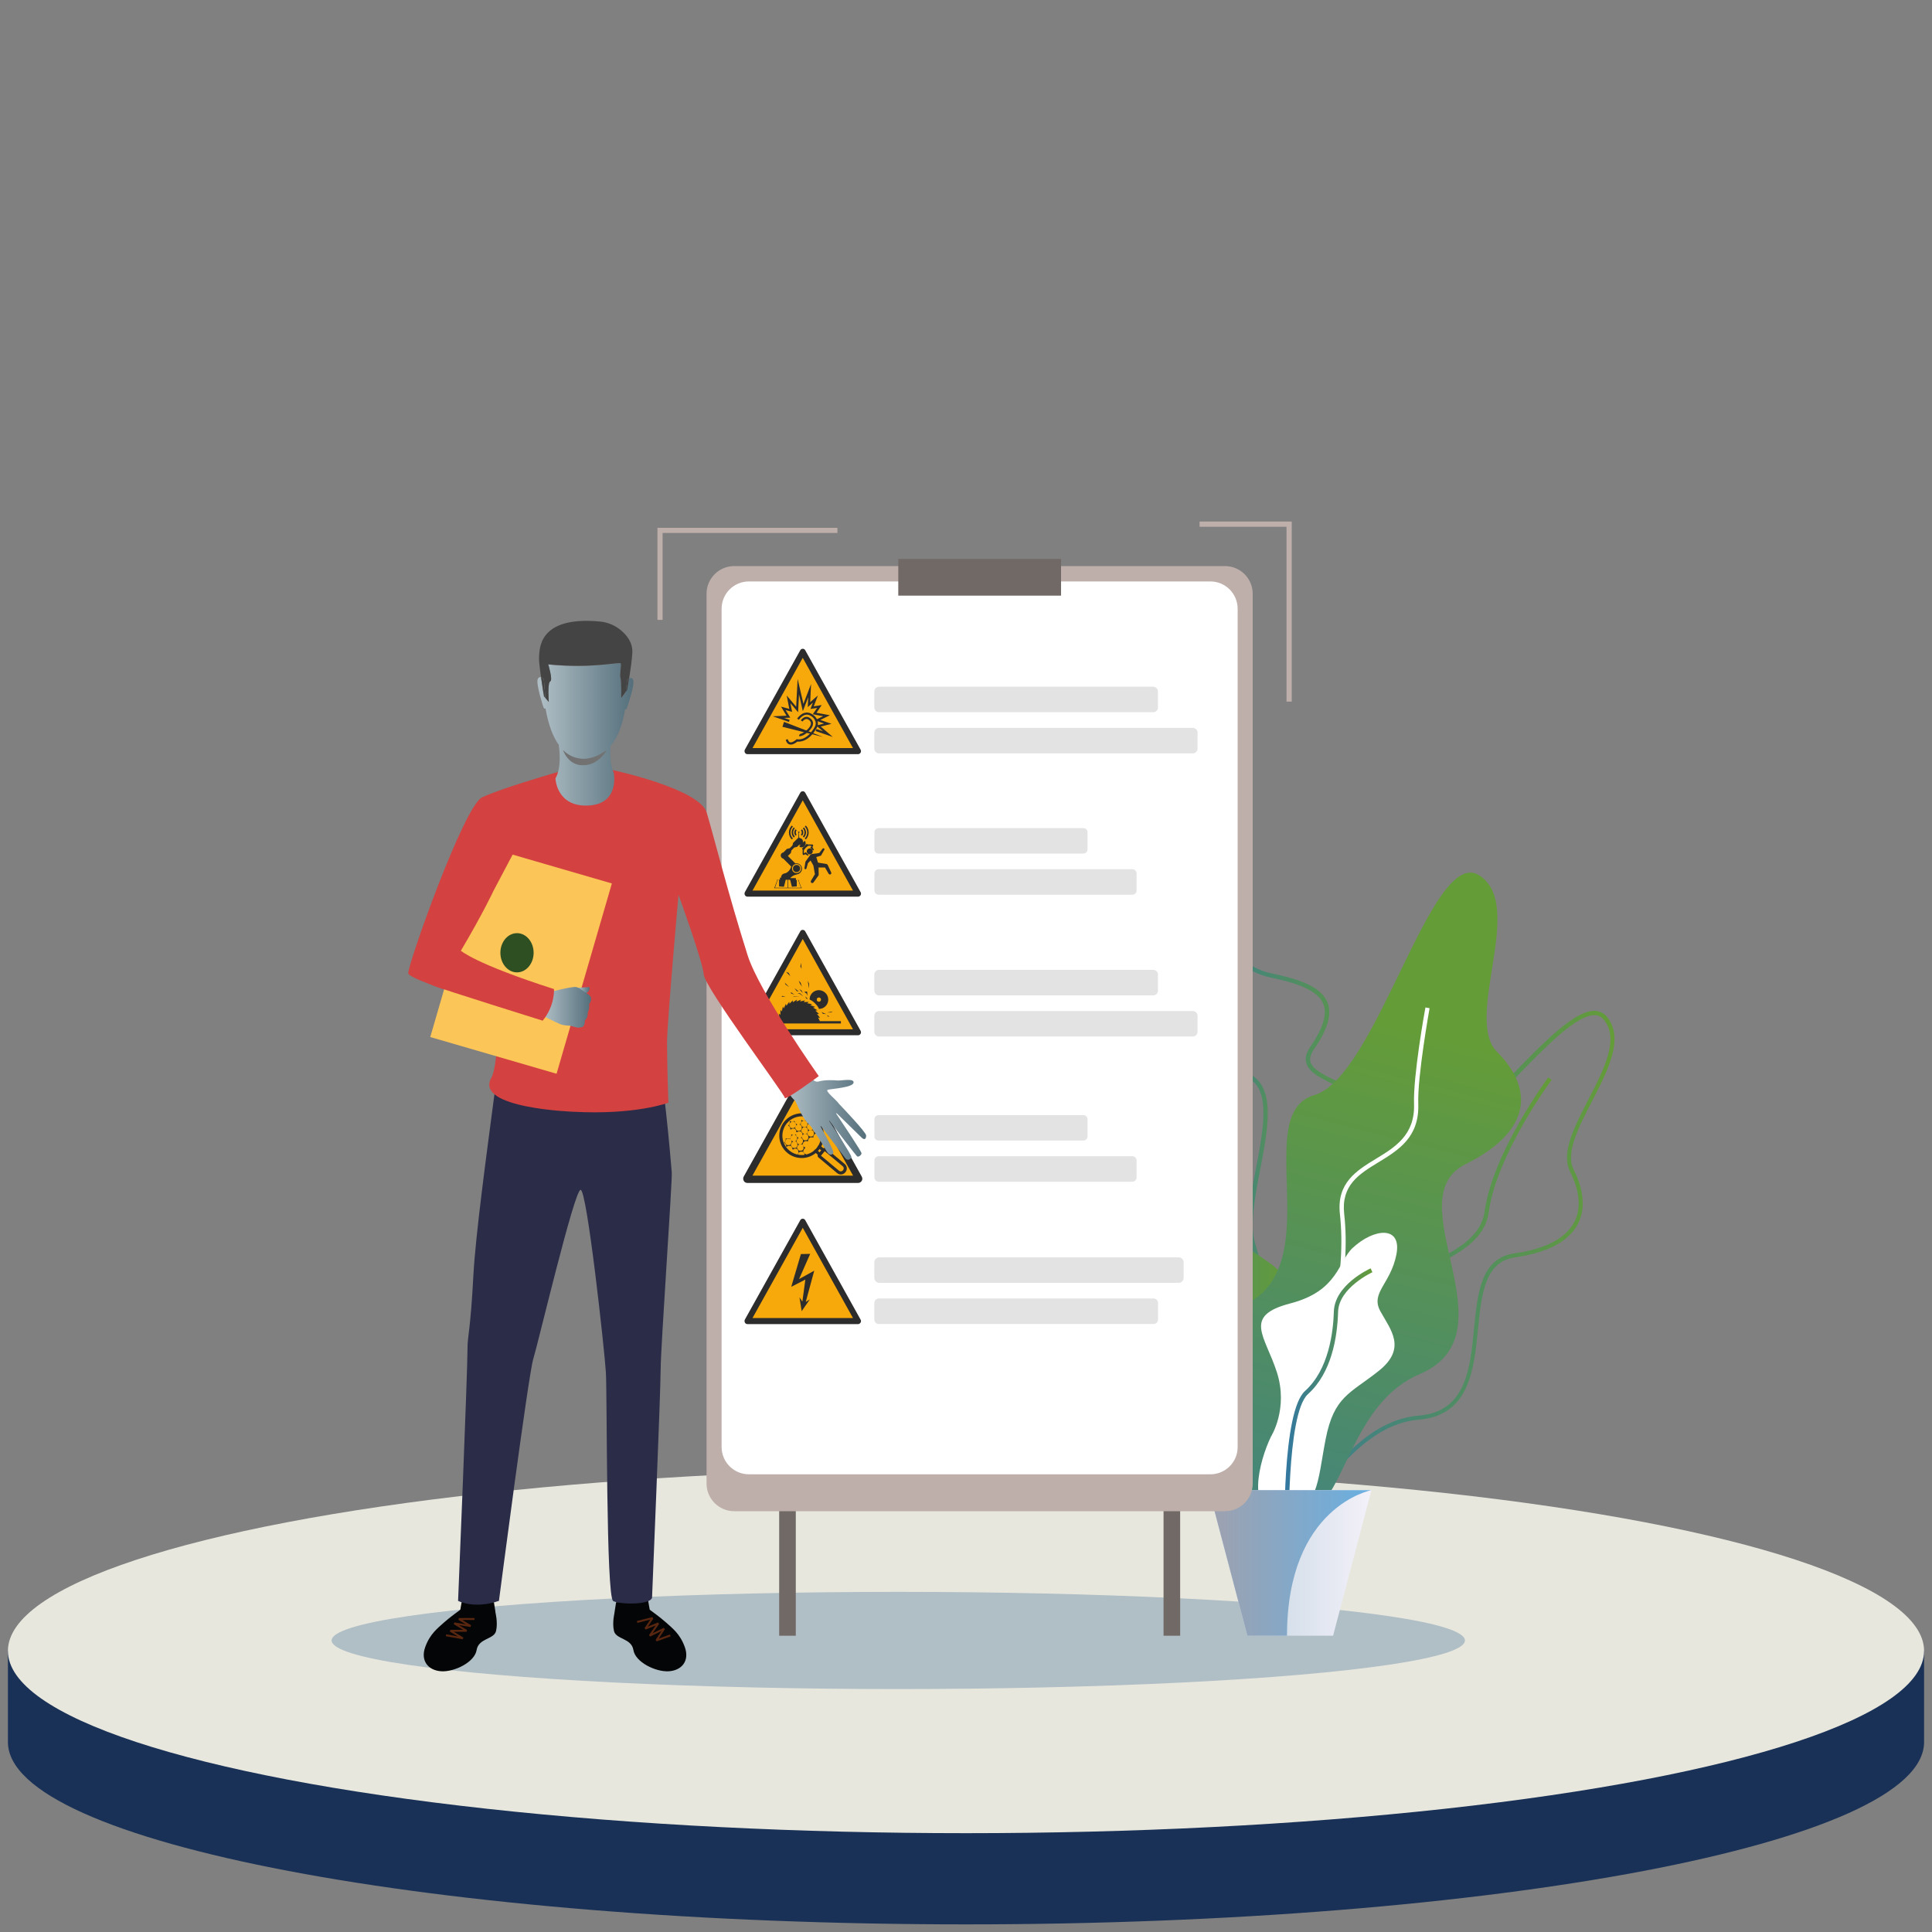<?xml version="1.0" encoding="UTF-8"?> <!-- Generator: Adobe Illustrator 18.0.0, SVG Export Plug-In . SVG Version: 6.00 Build 0) --> <svg xmlns="http://www.w3.org/2000/svg" xmlns:xlink="http://www.w3.org/1999/xlink" version="1.1" x="0px" y="0px" viewBox="0 0 2000 2000" xml:space="preserve"><rect x="0" y="0" width="2000" height="2000" fill="#808080" stroke="none"/> <g id="Plateforme"> <g> <path fill="#193156" d="M1991.8,1803.4c0,104.2-444,188.7-991.8,188.7S8.2,1907.6,8.2,1803.4c0-42.2,0-94.4,0-94.4 s665.7-94.4,991.8-94.4c342.3,0,991.8,94.4,991.8,94.4S1991.8,1764.3,1991.8,1803.4z"></path> <ellipse fill="#E8E7DE" cx="1000" cy="1709" rx="991.8" ry="188.7"></ellipse> </g> <ellipse fill="#B0BEC5" cx="929.9" cy="1698.2" rx="586.6" ry="50.3"></ellipse> </g> <g id="Perso_1_"> <g> <g> <g> <linearGradient id="SVGID_1_" gradientUnits="userSpaceOnUse" x1="1307.748" y1="1346.731" x2="1606.293" y2="1346.731"> <stop offset="0" style="stop-color:#3277A2"></stop> <stop offset="1" style="stop-color:#649C38"></stop> </linearGradient> <path fill="url(#SVGID_1_)" d="M1311.7,1578.3c-15.8-72,18.3-90,51.2-107.4c26.9-14.2,52.3-27.6,51-70.1 c-1.8-56.3,36.5-76.8,70.4-94.8c25.2-13.4,48.9-26.1,52.5-51.7c8.5-61.6,65.4-138.2,65.9-139l3.5,2.6 c-0.6,0.8-56.7,76.5-65.1,137c-3.9,27.8-28.6,41-54.8,55c-34.3,18.3-69.8,37.3-68,90.8c1.4,45.2-26.4,59.9-53.3,74.1 c-32.9,17.4-64,33.8-49,102.6L1311.7,1578.3z"></path> </g> <g> <linearGradient id="SVGID_2_" gradientUnits="userSpaceOnUse" x1="1281.811" y1="1303.207" x2="1671.611" y2="1303.207"> <stop offset="0" style="stop-color:#3277A2"></stop> <stop offset="1" style="stop-color:#649C38"></stop> </linearGradient> <path fill="url(#SVGID_2_)" d="M1329,1559.9c-0.8,0-1.5,0-2.3-0.1c-14.2-1.1-28.2-11.9-44-34.1l-1-1.4l1.1-1.3 c0.3-0.3,25.5-31,16.2-88.8c-2.2-13.5-5-23.8-7.4-32.1c-3.4-12.1-5.6-20.1-1.9-26.4c4.8-8.1,17.6-12.3,53.8-20.9 c38.6-9.2,51.5-52.6,62.8-91c10.7-36.1,20.9-70.2,50.9-69.1c27.6,1,69.5-42.2,106.4-80.3c34.3-35.3,66.7-68.7,87.3-68 c5,0.2,9.2,2.3,12.5,6.2c18.4,22,1.2,55.3-15.4,87.5c-14.2,27.5-27.6,53.5-19,70.6c10.8,21.5,12.4,41,4.4,56.3 c-9.4,18.1-31.4,29.8-65.4,34.7c-31,4.5-34.4,38.4-38,74.2c-4.1,41.8-8.8,89.2-60.9,93.7c-38.7,3.3-64.8,30.5-87.8,54.5 C1363.3,1543.3,1347.4,1559.9,1329,1559.9z M1287.3,1524.5c14.3,19.9,27.3,30,39.7,30.9c17.3,1.3,33.1-15.2,51.4-34.2 c23.5-24.5,50.2-52.3,90.6-55.8c48.4-4.2,52.8-47.7,56.9-89.8c3.7-37.6,7.2-73.1,41.7-78.1c32.5-4.7,53.4-15.6,62.1-32.4 c7.3-14,5.8-32.1-4.4-52.3c-9.6-19.1,4.3-46.1,19-74.6c16-30.9,32.5-62.9,15.9-82.7c-2.5-3-5.5-4.5-9.2-4.6 c-18.7-0.6-50.4,32-84,66.7c-38.9,40.1-79.2,81.6-108.6,81.6c-0.4,0-0.8,0-1.1,0c-26.6-1-35.8,30-46.5,66 c-11.7,39.5-25,84.2-66.1,94c-32.8,7.8-47.1,12.2-51.1,18.9c-2.8,4.8-0.9,11.6,2.3,23c2.4,8.4,5.3,18.8,7.5,32.5 C1312.1,1487.2,1292.3,1517.8,1287.3,1524.5z"></path> </g> <g> <linearGradient id="SVGID_3_" gradientUnits="userSpaceOnUse" x1="1192.256" y1="1244.234" x2="1443.685" y2="1244.234"> <stop offset="0" style="stop-color:#3277A2"></stop> <stop offset="1" style="stop-color:#649C38"></stop> </linearGradient> <path fill="url(#SVGID_3_)" d="M1330.6,1544.8c-0.5,0-1,0-1.5-0.1c-23.4-2.1-41.3-53.3-58.7-102.8c-8.2-23.5-16-45.7-23.6-59.9 c-5.9-11-13.4-22.6-20.6-33.7c-19.2-29.7-39.2-60.3-32.7-87.2c3.4-14.2,13.6-25.9,31.1-36c38.3-22.1,32.4-34.5,19.5-61.8 c-9.5-20-22.4-47.5-22.9-90.7c-0.2-18.6-0.6-34.6-1-48.8c-1.2-45.5-1.8-68.4,7.9-76.6c4-3.4,9.7-4.3,17.7-2.8 c13.8,2.6,19.7,13.8,26.1,25.5c8.1,15,17.2,32.1,44.7,37.8c25.8,5.4,50.7,12.8,57.6,30c4.8,12.1,0.3,28-14,48.5 c-3.4,5-4.6,9.2-3.6,13c2.3,8.3,15.1,14.3,30,21.3c21.2,9.9,47.6,22.2,55.1,47.7c6,20.6-0.9,46.2-21.3,78.4 c-48.2,76.2-46.3,127.8-44.6,173.4c1.3,33.8,2.5,65.7-17.9,101.3C1348.8,1537.1,1339.9,1544.8,1330.6,1544.8z M1238.8,948.1 c-3.4,0-6,0.8-8,2.4c-8.1,6.9-7.5,30.4-6.3,73.2c0.4,14.2,0.8,30.2,1,48.8c0.5,42.2,13.2,69.2,22.5,88.8 c12.8,27.1,20.5,43.4-21.3,67.5c-16.4,9.4-25.9,20.3-29,33.2c-6,25.1,13.3,54.9,32.1,83.8c7.3,11.2,14.8,22.8,20.8,34 c7.7,14.5,15.6,36.9,23.9,60.5c16.1,45.9,34.4,98,55,99.9c7.8,0.7,16.1-6.4,24.5-21.1c19.7-34.5,18.6-64.4,17.3-99 c-1.7-46.2-3.7-98.6,45.2-175.9c19.7-31.1,26.5-55.5,20.8-74.8c-6.9-23.6-31.3-35-52.7-45c-15.9-7.4-29.6-13.8-32.4-24.1 c-1.4-5.1,0-10.5,4.2-16.6c13.3-19.3,17.7-33.8,13.5-44.4c-6.1-15.3-30.9-22.4-54.4-27.3c-29.6-6.2-39.6-25-47.7-40.1 c-6.1-11.3-11.3-21.1-23-23.3C1242.6,948.3,1240.6,948.1,1238.8,948.1z"></path> </g> <g> <linearGradient id="SVGID_4_" gradientUnits="userSpaceOnUse" x1="1262.142" y1="1298.606" x2="1338.373" y2="1298.606"> <stop offset="0" style="stop-color:#3277A2"></stop> <stop offset="1" style="stop-color:#649C38"></stop> </linearGradient> <path fill="url(#SVGID_4_)" d="M1331.1,1572.1l-4.2-1.3c23.6-74.5-19.1-241.5-31.8-282.2c-6.2-20-0.5-50.1,5.1-79.2 c7.2-37.6,14.7-76.5-4.3-91c-35.7-27.4-33.8-90.7-33.7-93.3l4.4,0.2c0,0.6-1.9,63.7,32,89.7c21.2,16.2,13.5,56.5,6,95.4 c-5.5,28.6-11.1,58.1-5.2,77C1315.1,1337.6,1354.6,1497.8,1331.1,1572.1z"></path> </g> <linearGradient id="SVGID_5_" gradientUnits="userSpaceOnUse" x1="1089.605" y1="1313.711" x2="1335.709" y2="1313.711"> <stop offset="0" style="stop-color:#3277A2"></stop> <stop offset="1" style="stop-color:#649C38"></stop> </linearGradient> <path fill="url(#SVGID_5_)" d="M1152.9,1088.5c-9.8-24.9-48.1-21.1-44.6,14.1c3.5,35.2,28.2,72.7-9.4,132.6 c-37.5,59.8,48.1,71.6,78.6,109.1c30.5,37.5,41.1,89.2,66.9,122c25.8,32.9,43.4,111.5,64.5,82.1c21.1-29.3,1.2-67.5,3.6-120.3 c2.3-52.8,49.3-86.2,2.3-120.3c-47-34-94.3-44.5-78.7-121.2C1243,1152.9,1183.4,1166,1152.9,1088.5z"></path> <g> <path fill="#FFFFFF" d="M1343.2,1555.2c-0.3-1.6-26.4-156.2-84.8-198.6c-59.6-43.2-70.4-83.2-91.2-177.3l4.3-1 c20.6,93,31.2,132.4,89.5,174.7c59.9,43.4,85.5,195,86.5,201.5L1343.2,1555.2z"></path> </g> <linearGradient id="SVGID_6_" gradientUnits="userSpaceOnUse" x1="1254.39" y1="1871.319" x2="1461.449" y2="1066.088"> <stop offset="0" style="stop-color:#3277A2"></stop> <stop offset="1" style="stop-color:#649C38"></stop> </linearGradient> <path fill="url(#SVGID_6_)" d="M1290.5,1549.7c0,0,17.4-42.9-14.2-103.9c-31.6-61-57.2-51.6,19-98.6 c76.2-46.9,0.5-194.8,65.3-213.6c64.8-18.8,121.2-258.1,170.4-227.6c49.3,30.5-16.4,147.8,18.8,183c35.2,35.2,39.9,80-32.9,116.3 c-72.8,36.3,51.6,174.7-46.9,217C1371.4,1464.5,1399.6,1630.2,1290.5,1549.7z"></path> <g> <path fill="#FFFFFF" d="M1320.6,1595.2c-0.1-0.5-10.7-55.5,22.8-126.5c34.1-72.3,50.4-151.4,43.7-211.6 c-3.7-32.6,17.2-45.3,37.4-57.6c19.9-12.1,40.4-24.7,39.3-56.8c-1-29,11.2-96.9,11.8-99.8l4.3,0.8c-0.1,0.7-12.7,70.4-11.7,98.9 c1.2,34.7-20.4,47.9-41.4,60.7c-19.9,12.1-38.6,23.6-35.3,53.4c6.9,60.9-9.6,140.9-44.1,214c-32.8,69.6-22.6,123.2-22.4,123.8 L1320.6,1595.2z"></path> </g> <path fill="#FFFFFF" d="M1400.2,1291.9c22.1-20.6,51.4-23.5,45.3,7c-6.1,30.5-27,39.2-16.6,58.4c10.5,19.2,27.9,38.3-1.7,61.9 c-29.6,23.5-46.2,26.1-54.9,70.6c-8.7,44.4-7,74.8-45.3,76.7c-38.3,1.9-23.5-54-11.3-79.3c0,0,18.3-28.8,6.1-66.7 c-12.2-37.9-35.7-58.3,13.9-71.2C1385.4,1336.4,1385.3,1305.8,1400.2,1291.9z"></path> <g> <linearGradient id="SVGID_7_" gradientUnits="userSpaceOnUse" x1="1329.654" y1="1453.906" x2="1420.636" y2="1453.906"> <stop offset="0" style="stop-color:#3277A2"></stop> <stop offset="1" style="stop-color:#649C38"></stop> </linearGradient> <path fill="url(#SVGID_7_)" d="M1329.8,1594.9c-0.1-5.4-2.8-133.5,21.2-155c24.5-22,29.2-60.9,29.8-82.1 c0.8-27.7,36.5-44.1,38.1-44.8l1.8,4c-0.3,0.2-34.7,16-35.5,40.9c-0.8,26.8-6.8,63.3-31.2,85.3 c-22.5,20.2-19.8,150.3-19.7,151.6L1329.8,1594.9z"></path> </g> <linearGradient id="SVGID_8_" gradientUnits="userSpaceOnUse" x1="1251.529" y1="1617.944" x2="1419.729" y2="1617.944"> <stop offset="0" style="stop-color:#BAD0DE"></stop> <stop offset="1" style="stop-color:#F4F1F9"></stop> </linearGradient> <polygon fill="url(#SVGID_8_)" points="1419.7,1542.6 1380,1693.3 1291.2,1693.3 1251.5,1542.6 "></polygon> <defs> <filter id="Adobe_OpacityMaskFilter" x="1251.5" y="1542.6" width="168.2" height="150.7"> <feFlood style="flood-color:white;flood-opacity:1" result="back"></feFlood> <feBlend in="SourceGraphic" in2="back" mode="normal"></feBlend> </filter> </defs> <mask maskUnits="userSpaceOnUse" x="1251.5" y="1542.6" width="168.2" height="150.7" id="SVGID_9_"> <g filter="url(#Adobe_OpacityMaskFilter)"> <defs> <filter id="Adobe_OpacityMaskFilter_1_" x="1251.5" y="1542.6" width="168.2" height="150.7"> <feFlood style="flood-color:white;flood-opacity:1" result="back"></feFlood> <feBlend in="SourceGraphic" in2="back" mode="normal"></feBlend> </filter> </defs> <mask maskUnits="userSpaceOnUse" x="1251.5" y="1542.6" width="168.2" height="150.7" id="SVGID_9_"> </mask> <linearGradient id="SVGID_10_" gradientUnits="userSpaceOnUse" x1="1251.529" y1="1617.944" x2="1419.729" y2="1617.944"> <stop offset="0" style="stop-color:#FFFFFF"></stop> <stop offset="0.995" style="stop-color:#000000"></stop> </linearGradient> <path mask="url(#SVGID_9_)" fill="url(#SVGID_10_)" d="M1419.7,1542.6c0,0-87.4,16.4-87.4,150.7h-41l-39.7-150.7H1419.7z"></path> </g> </mask> <linearGradient id="SVGID_11_" gradientUnits="userSpaceOnUse" x1="1251.529" y1="1617.944" x2="1419.729" y2="1617.944"> <stop offset="0" style="stop-color:#9FA1AE"></stop> <stop offset="0.995" style="stop-color:#69AFE1"></stop> </linearGradient> <path fill="url(#SVGID_11_)" d="M1419.7,1542.6c0,0-87.4,16.4-87.4,150.7h-41l-39.7-150.7H1419.7z"></path> </g> <g> <rect x="1204.5" y="912.3" fill="#716966" width="17.2" height="781"></rect> <rect x="806.6" y="912.3" fill="#716966" width="17.2" height="781"></rect> </g> <path fill="#BEAFAB" d="M1268.1,1564.4h-508c-15.8,0-28.7-12.8-28.7-28.7v-921c0-15.8,12.8-28.7,28.7-28.7h508 c15.8,0,28.7,12.8,28.7,28.7v921C1296.8,1551.5,1284,1564.4,1268.1,1564.4z"></path> <path fill="#FFFFFF" d="M1252.9,1526.2H775.3c-15.7,0-28.3-12.7-28.3-28.3V630.2c0-15.7,12.7-28.3,28.3-28.3h477.6 c15.7,0,28.3,12.7,28.3,28.3v867.7C1281.3,1513.5,1268.6,1526.2,1252.9,1526.2z"></path> <rect x="929.9" y="578.6" fill="#716966" width="168.5" height="38"></rect> <g> <path opacity="0.72" fill="#D9D9D9" d="M1193.9,737.3H910c-2.7,0-4.9-2.2-4.9-4.9v-16.6c0-2.7,2.2-4.9,4.9-4.9h283.8 c2.7,0,4.9,2.2,4.9,4.9v16.6C1198.8,735.1,1196.6,737.3,1193.9,737.3z"></path> <path opacity="0.72" fill="#D9D9D9" d="M1234.8,779.9H910c-2.7,0-4.9-2.2-4.9-4.9v-16.6c0-2.7,2.2-4.9,4.9-4.9h324.8 c2.7,0,4.9,2.2,4.9,4.9V775C1239.7,777.7,1237.5,779.9,1234.8,779.9z"></path> </g> <g> <path opacity="0.72" fill="#D9D9D9" d="M1121.6,883.6H909.4c-2.3,0-4.2-1.9-4.2-4.2v-17.9c0-2.3,1.9-4.2,4.2-4.2h212.2 c2.3,0,4.2,1.9,4.2,4.2v17.9C1125.8,881.7,1123.9,883.6,1121.6,883.6z"></path> <path opacity="0.72" fill="#D9D9D9" d="M1172.2,926.2H909.6c-2.4,0-4.4-2-4.4-4.4v-17.6c0-2.4,2-4.4,4.4-4.4h262.6 c2.4,0,4.4,2,4.4,4.4v17.6C1176.6,924.2,1174.6,926.2,1172.2,926.2z"></path> </g> <g> <path opacity="0.72" fill="#D9D9D9" d="M1193.9,1030.4H910c-2.7,0-4.9-2.2-4.9-4.9v-16.6c0-2.7,2.2-4.9,4.9-4.9h283.8 c2.7,0,4.9,2.2,4.9,4.9v16.6C1198.8,1028.2,1196.6,1030.4,1193.9,1030.4z"></path> <path opacity="0.72" fill="#D9D9D9" d="M1234.8,1073H910c-2.7,0-4.9-2.2-4.9-4.9v-16.6c0-2.7,2.2-4.9,4.9-4.9h324.8 c2.7,0,4.9,2.2,4.9,4.9v16.6C1239.7,1070.8,1237.5,1073,1234.8,1073z"></path> </g> <g> <path opacity="0.72" fill="#D9D9D9" d="M1121.6,1180.7H909.4c-2.3,0-4.2-1.9-4.2-4.2v-17.9c0-2.3,1.9-4.2,4.2-4.2h212.2 c2.3,0,4.2,1.9,4.2,4.2v17.9C1125.8,1178.8,1123.9,1180.7,1121.6,1180.7z"></path> <path opacity="0.72" fill="#D9D9D9" d="M1172.2,1223.3H909.6c-2.4,0-4.4-2-4.4-4.4v-17.6c0-2.4,2-4.4,4.4-4.4h262.6 c2.4,0,4.4,2,4.4,4.4v17.6C1176.6,1221.3,1174.6,1223.3,1172.2,1223.3z"></path> </g> <g> <path opacity="0.72" fill="#D9D9D9" d="M1220.2,1328h-310c-2.8,0-5.1-2.3-5.1-5.1v-16.2c0-2.8,2.3-5.1,5.1-5.1h310 c2.8,0,5.1,2.3,5.1,5.1v16.2C1225.3,1325.7,1223,1328,1220.2,1328z"></path> <path opacity="0.72" fill="#D9D9D9" d="M1194.2,1370.6H909.7c-2.5,0-4.6-2-4.6-4.6v-17.2c0-2.5,2-4.6,4.6-4.6h284.5 c2.5,0,4.6,2,4.6,4.6v17.2C1198.8,1368.6,1196.7,1370.6,1194.2,1370.6z"></path> </g> <g> <polygon fill="#BEAFAB" points="1337.2,726.3 1331.8,726.3 1331.8,545.3 1241.8,545.3 1241.8,539.9 1337.2,539.9 "></polygon> </g> <g> <g> <polygon fill="#F7A80B" points="773.7,777.6 831,674.7 888.3,777.6 "></polygon> </g> <g> <g> <path fill="#2C2C2D" d="M888.3,780.7C888.3,780.7,888.3,780.7,888.3,780.7H773.7c-1.1,0-2.1-0.6-2.6-1.6c-0.5-1-0.5-2.2,0-3.1 l57.3-102.8c0.5-1,1.5-1.6,2.6-1.6c1.1,0,2.1,0.6,2.6,1.6l57.2,102.7c0.3,0.5,0.5,1.1,0.5,1.7 C891.3,779.3,890,780.7,888.3,780.7L888.3,780.7z M779,774.4h104L831,681L779,774.4z"></path> </g> </g> <g> <path fill="none" stroke="#293378" stroke-miterlimit="10" d="M831,741.7"></path> </g> <g> <polygon fill="#2C2C2D" points="862.1,762.9 844.4,756.8 845.1,754.7 851.9,757 844.9,751.1 853.1,749 843.5,745.6 852.1,741.4 841.4,739.4 845.9,732.8 839,733.9 841.5,727.4 836.2,732 836.7,721.7 831.1,736.2 827.1,718.7 826.2,737.3 818.2,727.9 820,736.9 813.3,735.1 818.1,742.9 811.6,743.2 817.4,745.2 816.7,747.3 799.9,741.5 814.2,740.9 808.5,731.5 817.1,733.9 814.4,720 824.2,731.6 825.7,702.8 831.7,728.6 839.6,708.1 838.7,726.9 846.7,719.9 842.4,731.2 850.6,729.9 845.2,737.9 859.1,740.4 849.2,745.3 860.7,749.3 849.6,752.1 "></polygon> </g> <g> <g> <path fill="#2C2C2D" d="M818.6,770.8c-0.5,0-0.9-0.1-1.4-0.2c-1.9-0.5-3.2-2.2-3.8-4.8l2.1-0.6c0.5,1.8,1.3,2.9,2.3,3.2 c2.2,0.6,5.4-1.8,6.5-2.8l0.4-0.4l0.6,0.1c0,0,2.5,0.6,5.9-0.7c4.6-1.8,9-6.1,12.5-12.6c0.8-1.5,1-3.5,0.4-5.3 c-0.5-1.7-1.9-4.2-5.6-6.1c-6.3-3.3-11.5,4.4-11.5,4.5l-1.8-1.2c0.1-0.1,1.6-2.3,4-4.1c3.4-2.5,7-2.8,10.4-1.1 c4.4,2.3,6,5.3,6.7,7.4c0.7,2.4,0.5,5.1-0.6,7c-3.9,7.1-8.6,11.7-13.9,13.7c-3,1.1-5.4,1-6.5,0.9 C824.4,768.6,821.5,770.8,818.6,770.8z"></path> </g> <g> <path fill="#2C2C2D" d="M828.1,762.1c-0.4,0-0.7-0.1-1.1-0.2l1-2c0,0-0.1,0-0.1,0c0.5,0.1,2.6-0.6,5.3-2.5c2.8-2,5-4.4,5.8-6.5 c1-2.4,0.3-4.4-2.1-6c-3.2-2.1-6,1.8-6.1,2l-1.8-1.2c1.4-2.1,5.1-5.3,9.1-2.6c3.8,2.5,4.6,6.1,2.2,10.1 c-1.4,2.3-3.9,4.8-6.8,6.7C832.2,760.8,829.8,762.1,828.1,762.1z"></path> </g> <g> <g> <g> <line fill="none" x1="810.8" y1="749.8" x2="852" y2="762.9"></line> </g> <g> <polygon fill="#2C2C2D" points="810,752.4 852,762.9 811.6,747.3 "></polygon> </g> </g> </g> </g> </g> <g> <polygon fill="#F7A80B" points="773.7,1367.5 831,1264.7 888.3,1367.5 "></polygon> <g> <path fill="#2C2C2D" d="M888.3,1370.7C888.3,1370.7,888.3,1370.7,888.3,1370.7H773.7c-1.1,0-2.1-0.6-2.6-1.6 c-0.5-1-0.5-2.2,0-3.1l57.3-102.8c0.5-1,1.5-1.6,2.6-1.6c1.1,0,2.1,0.6,2.6,1.6l57.2,102.7c0.3,0.5,0.5,1.1,0.5,1.7 C891.3,1369.3,889.9,1370.7,888.3,1370.7 M779,1364.4h104l-52-93.4L779,1364.4z"></path> <path fill="none" d="M888.3,1370.7C888.3,1370.7,888.3,1370.7,888.3,1370.7H773.7c-1.1,0-2.1-0.6-2.6-1.6c-0.5-1-0.5-2.2,0-3.1 l57.3-102.8c0.5-1,1.5-1.6,2.6-1.6c1.1,0,2.1,0.6,2.6,1.6l57.2,102.7c0.3,0.5,0.5,1.1,0.5,1.7 C891.3,1369.3,889.9,1370.7,888.3,1370.7z"></path> </g> <path id="path1933" fill="#2C2C2D" d="M829.1,1298.2l-10,33.9l14.6-7.5l-3.1,22.8l-3-4.4 l2.3,14.3l8.4-12.1l-4.2,2.6l8.8-32.4l-15.7,8.7l11.5-26.1L829.1,1298.2z"></path> </g> <g> <polygon fill="#F7A80B" points="773.7,925 831,822.2 888.3,925 "></polygon> <g> <path fill="#2C2C2D" d="M888.3,928.2C888.3,928.2,888.3,928.2,888.3,928.2H773.7c-1.1,0-2.1-0.6-2.6-1.6c-0.5-1-0.5-2.2,0-3.1 l57.3-102.8c0.5-1,1.5-1.6,2.6-1.6c1.1,0,2.1,0.6,2.6,1.6l57.2,102.7c0.3,0.5,0.5,1.1,0.5,1.7 C891.3,926.8,890,928.2,888.3,928.2 M779,921.9h104l-52-93.4"></path> </g> <g id="LAYER1"> <g> <g> <path fill="#2B2C2C" d="M835.2,873.5l1.1,0.7l0,0h4.1c0.4-0.1,0.8,0,1.1,0.3c0.4,0.4,0.4,1.1,0,1.6l-0.6,0.6l1.4,2.6 c0.2,0.2,0.2,0.6,0,0.8l0,0c-0.2,0.2-0.6,0.2-0.8,0l-2.4-2.4c-0.2-0.2-0.2-0.6,0-0.8l0,0c0.1-0.1,0.6-0.5,1-0.7 c-0.1,0-0.2-0.1-0.2-0.2c-0.2-0.2-0.3-0.3-0.3-0.5h-2.9l-2.5,2l-2,2.5v2.9c0.2,0,0.4,0.1,0.5,0.3c0.1,0.1,0.1,0.1,0.2,0.2 c0.2-0.4,0.5-0.8,0.7-1l0,0c0.2-0.2,0.6-0.2,0.8,0l2.4,2.4c0.2,0.2,0.2,0.6,0,0.8l0,0c-0.2,0.2-0.6,0.2-0.8,0l-2.6-1.4 l-0.6,0.6c-0.4,0.4-1.1,0.4-1.6,0c-0.3-0.3-0.4-0.7-0.3-1.1v-4.1l0,0l-0.7-1.1l0.9-0.9l1.5-1.5L835.2,873.5z"></path> <path fill="#2B2C2C" d="M801.9,918.5l2.7-7.4h-0.2v-0.5h0.4h2.6v-2h1.2c0-0.1,0-0.2,0-0.3c0-0.1,0-0.2,0-0.3c0,0,0-0.1,0-0.1 c0-0.1,0-0.1,0-0.2c0.3-1.8,1.6-3.2,3.4-3.5l0,0c0.3-0.1,1.3-0.3,1.6-0.4c2.3-1.1,4-3,5-5.4l0.4-1l0,0c0-0.1,0.1-0.2,0.1-0.3 l-8.2-8.2c-0.1,0-0.2-0.1-0.2-0.1c-0.6-0.1-1.1-0.4-1.5-0.9c-1.3-1.3-1.3-3.3,0-4.6c0.5-0.5,1.2-0.8,1.8-0.9l3.6-3.6 c0.3-0.3,0.9-0.4,1.2,0l0.4-0.4c0.3-0.3,0.8-0.3,1,0l0,0l3.3-3.3c-0.2-0.3-0.2-0.7,0.1-0.9l0.4-0.4c-0.3-0.3-0.3-0.9,0-1.2 l4.9-4.9c0.6-0.6,1.5-0.6,2.2-0.1c1.7,0.2,3.1,1.7,3.1,3.5c0,0.5-0.1,0.9-0.3,1.3l1.9-1.9l1.4,1.4l-0.5,0.5l0.6,0.6l-0.7,0.7 l0.6,0.6l-3,3l-0.6-0.6l-0.7,0.7l-0.6-0.6l1.2-1.2l-1.7,1.7l-1.4-1.4l1.6-1.6c-0.4,0.2-0.9,0.3-1.3,0.3c-0.2,0-0.4,0-0.5,0 l-2.1,2.1c-0.3,0.3-0.9,0.3-1.2,0l-0.4,0.4c-0.3,0.3-0.8,0.3-1,0l0,0l-3.3,3.3c0.2,0.3,0.2,0.7-0.1,1l-0.4,0.4 c0.3,0.4,0.3,0.9,0,1.2l-3.1,3.1l7.7,7.7c0.4-0.1,0.8-0.1,1.2-0.1c3.2,0,5.7,2.6,5.7,5.7c0,2.2-1.3,4.1-3.1,5.1c0,0,0,0,0,0 c-0.1,0.1-0.3,0.1-0.4,0.2l0,0l0,0c-0.3,0.1-0.7,0.2-1.1,0.3l-3.3,1c-0.2,0.1-0.4,0.2-0.7,0.3c-0.1,0-0.2,0.1-0.2,0.1 c-0.1,0.1-0.3,0.1-0.4,0.2c-0.1,0.1-0.2,0.1-0.3,0.2c-0.1,0.1-0.2,0.1-0.3,0.2c-0.1,0.1-0.2,0.1-0.3,0.2 c-0.1,0.1-0.2,0.1-0.3,0.2c-0.1,0.1-0.2,0.2-0.3,0.2c-0.1,0.1-0.1,0.1-0.2,0.2c-0.1,0.1-0.2,0.2-0.4,0.3c0,0,0,0,0,0 c-0.3,0.3-0.6,0.6-0.9,0.9c0,0,0,0,0,0h5.9v2h2.7h0.4v0.5h-0.2l2.7,7.4h0.4v0.5h-0.2h-27.9h-0.3v-0.5H801.9z"></path> </g> <polygon fill="#F7A80B" stroke="#F7A80B" stroke-miterlimit="10" points="816.4,911.2 816.4,918.5 819.4,918.5 817.5,911.2 "></polygon> <circle fill="none" stroke="#F7A80B" stroke-miterlimit="10" cx="824.6" cy="899.1" r="4.2"></circle> <polygon fill="#F7A80B" stroke="#F7A80B" stroke-miterlimit="10" points="825.3,911.2 825.3,918.1 819.4,918.5 828.4,918.5 825.8,911.2 "></polygon> <polygon fill="#F7A80B" stroke="#F7A80B" stroke-miterlimit="10" points="814.9,911.2 814.9,918.5 811.9,918.5 813.8,911.2 "></polygon> <polygon fill="#F7A80B" stroke="#F7A80B" stroke-miterlimit="10" points="806,911.1 806,918.1 811.9,918.5 803,918.5 805.5,911.1 "></polygon> </g> <g> <path fill-rule="evenodd" clip-rule="evenodd" fill="#2C2C2D" d="M834,891.7L834,891.7l4.4-6.1c0,0,0-0.1,0.1-0.1 c0,0,0-0.1,0-0.1c0.1-0.1,0.2-0.2,0.3-0.3c0.6-0.7,1.5-1.1,2.4-1.1l6.9-1l3.4-4.4l0,0c0.3-0.5,1-0.6,1.5-0.3 c0.5,0.3,0.6,1,0.3,1.5l0,0l-3.1,5.4c0,0,0,0,0,0.1l0,0l0,0c-0.2,0.3-0.4,0.5-0.7,0.6l0,0l-4.5,1.3l1.8,5.8l8.7,1.4l0,0 c0.5,0.1,1,0.4,1.3,0.9c0,0,0,0,0,0l0,0l3.6,7.8c0.4,0.7,0.1,1.6-0.6,2c-0.7,0.4-1.6,0.1-2-0.6l-3.8-6.5l-6.6,0l0.1,7.5l0,0 c0,0.5-0.2,0.9-0.6,1.3l-4.8,6.7c0,0-0.1,0.1-0.1,0.1l0,0l0,0c-0.5,0.6-1.3,0.7-2,0.3c-0.7-0.4-0.9-1.3-0.5-2l0,0l0,0 c0,0,0,0,0-0.1c0,0,0,0,0,0l4.1-6.8L842,896l0,0l-2.9-5.2l-2.7,2.7l-1.6,5.6c0,0,0,0,0,0l0,0l0,0c-0.2,0.5-0.7,0.8-1.2,0.7 c-0.6-0.1-1-0.7-0.8-1.3c0,0,0,0,0,0l0.9-5.9C833.7,892.3,833.8,892,834,891.7"></path> <path fill-rule="evenodd" clip-rule="evenodd" fill="#2C2C2D" d="M836.5,883.9c-1.4-1-1.8-2.9-0.8-4.3c1-1.4,2.9-1.8,4.3-0.8 c1.4,1,1.8,2.9,0.8,4.3C839.8,884.5,837.9,884.9,836.5,883.9"></path> </g> <circle fill="#2B2C2C" cx="826.9" cy="861.5" r="0.7"></circle> <g> <path fill="#2C2C2D" d="M834.2,869l-1.1-1.1c3.4-3.4,3.4-8.9,0-12.2l1.1-1.1C838.1,858.6,838.1,865,834.2,869"></path> <path fill="#2C2C2D" d="M819.7,869c-4-4-4-10.5,0-14.4l1.1,1.1c-3.4,3.4-3.4,8.9,0,12.2L819.7,869z"></path> <path fill="#2C2C2D" d="M821.7,867c-2.9-2.9-2.9-7.6,0-10.5l1.1,1.1c-2.3,2.3-2.3,6,0,8.3L821.7,867z"></path> <path fill="#2C2C2D" d="M832.2,867l-1.1-1.1c2.3-2.3,2.3-6,0-8.3l1.1-1.1C835.1,859.4,835.1,864.2,832.2,867"></path> <path fill="#2C2C2D" d="M823.6,865.1c-1.8-1.8-1.8-4.8,0-6.6l1.1,1.1c-1.2,1.2-1.2,3.2,0,4.4L823.6,865.1z"></path> <path fill="#2C2C2D" d="M830.2,865.1l-1.1-1.1c0.6-0.6,0.9-1.4,0.9-2.2c0-0.8-0.3-1.6-0.9-2.2l1.1-1.1c0.9,0.9,1.4,2.1,1.4,3.3 C831.6,863,831.1,864.2,830.2,865.1"></path> </g> <polygon fill="#2B2C2C" points="827.1,861.8 826.7,861.8 826.5,867.6 826.5,868 827.3,868 827.3,867.6 "></polygon> </g> </g> <g> <polygon fill="#F7A80B" points="773.6,1220.1 831,1117.1 888.4,1220.1 "></polygon> <g> <path fill="#2C2C2D" d="M888.4,1223.3C888.4,1223.3,888.4,1223.3,888.4,1223.3H773.6c-1.1,0-2.1-0.6-2.6-1.6 c-0.5-1-0.5-2.2,0-3.1l57.4-103c0.5-1,1.5-1.6,2.6-1.6c1.1,0,2.1,0.6,2.6,1.6l57.3,102.9c0.3,0.5,0.5,1.1,0.5,1.7 C891.4,1221.9,890.1,1223.3,888.4,1223.3 M778.9,1217h104.2l-52.1-93.6L778.9,1217z"></path> <path fill="none" stroke="#2C2C2D" stroke-width="2.538" stroke-miterlimit="10" d="M888.4,1223.3 C888.4,1223.3,888.4,1223.3,888.4,1223.3H773.6c-1.1,0-2.1-0.6-2.6-1.6c-0.5-1-0.5-2.2,0-3.1l57.4-103c0.5-1,1.5-1.6,2.6-1.6 c1.1,0,2.1,0.6,2.6,1.6l57.3,102.9c0.3,0.5,0.5,1.1,0.5,1.7C891.4,1221.9,890.1,1223.3,888.4,1223.3z"></path> </g> <g> <g> <g> <path fill="#2C2C2D" d="M871,1215.8c-1.5,0.1-3.1-0.3-4.4-1.4l-19.3-16.2c-0.5-0.4-0.8-1-0.9-1.6c-0.1-0.6,0.1-1.3,0.6-1.8 l4.8-5.7c0.9-1,2.4-1.2,3.4-0.3l19.3,16.2c2.5,2.1,2.9,5.9,0.7,8.4l0,0l-0.2,0.3C874,1214.9,872.5,1215.6,871,1215.8z M874,1212.4L874,1212.4L874,1212.4z M849.8,1196.3l18.8,15.7c1.2,1,3,0.8,4-0.4l0.2-0.3c1-1.2,0.8-3-0.4-4l-18.8-15.7 L849.8,1196.3z"></path> <path fill="#2C2C2D" d="M848.8,1196.7c-0.4,0-0.8-0.1-1.1-0.4l-4.3-3.6c-0.7-0.6-0.7-1.5-0.2-2.2c0.6-0.7,1.5-0.7,2.2-0.2 l3.1,2.6l1.7-2l-3.1-2.6c-0.7-0.6-0.7-1.5-0.2-2.2c0.6-0.7,1.5-0.7,2.2-0.2l4.3,3.6c0.7,0.6,0.7,1.5,0.2,2.2l-3.7,4.4 C849.6,1196.5,849.2,1196.7,848.8,1196.7z"></path> <path fill="#2C2C2D" d="M831.9,1198.7c-5.9,0.5-12-1.2-16.9-5.3c-9.8-8.2-11.1-22.8-2.9-32.6c4-4.7,9.5-7.6,15.7-8.2 c6.2-0.5,12.1,1.3,16.9,5.3c9.8,8.2,11.1,22.8,2.9,32.6C843.5,1195.4,837.8,1198.2,831.9,1198.7z M828.2,1155.7 c-5.3,0.5-10.1,3-13.6,7.1c-7.1,8.5-6,21.1,2.5,28.2c8.5,7.1,21.1,6,28.2-2.5c7.1-8.5,6-21.1-2.5-28.2 C838.7,1156.9,833.5,1155.3,828.2,1155.7z"></path> </g> </g> <path fill="#2C2C2D" d="M849.6,1168.7c-0.1-0.4-0.4-0.7-0.8-0.6c-0.1,0-0.2,0-0.2,0.1l-1.5-2.1c0.1-0.1,0.1-0.2,0.1-0.4 c0-0.3-0.3-0.5-0.6-0.5c-0.3,0-0.5,0.2-0.5,0.5l-2.6,0.2c-0.1-0.4-0.4-0.6-0.8-0.6c-0.4,0-0.8,0.4-0.7,0.9 c0,0.2,0.2,0.4,0.3,0.6l-1.2,2.5c-0.1,0-0.1,0-0.2,0c-0.2,0-0.4,0.2-0.5,0.4l-2.7,0.2c-0.1-0.3-0.4-0.6-0.8-0.5 c-0.1,0-0.1,0-0.1,0l-1.5-2.2c0.1-0.1,0.2-0.3,0.1-0.4c0-0.2-0.1-0.3-0.2-0.4l1.1-2.4c0.1,0,0.2,0,0.3,0c0.4,0,0.8-0.4,0.7-0.9 c0-0.4-0.4-0.8-0.9-0.7c-0.1,0-0.2,0-0.3,0.1l-1.5-2.2c0.1-0.1,0.2-0.3,0.1-0.4c0-0.3-0.3-0.5-0.6-0.5c-0.3,0-0.5,0.2-0.5,0.5 l-2.7,0.2c-0.1-0.4-0.4-0.6-0.8-0.6c-0.4,0-0.8,0.4-0.7,0.9c0,0.2,0.2,0.4,0.3,0.6l-1.1,2.5c-0.1,0-0.2-0.1-0.3-0.1 c-0.3,0-0.5,0.2-0.5,0.5l-2.6,0.2c-0.1-0.4-0.4-0.6-0.8-0.6c-0.1,0-0.2,0-0.2,0.1l-1.5-2.2c0.1-0.1,0.1-0.3,0.1-0.4 c0-0.3-0.3-0.5-0.6-0.5c-0.3,0-0.5,0.2-0.5,0.5l-2.7,0.2c-0.1-0.4-0.4-0.6-0.8-0.6c-0.4,0-0.8,0.4-0.7,0.9 c0,0.2,0.2,0.5,0.3,0.6l-1.2,2.5c0,0-0.1,0-0.1,0c-0.3,0-0.5,0.3-0.5,0.6c0,0.3,0.3,0.5,0.6,0.5c0.1,0,0.1,0,0.2-0.1l1.5,2.2 c-0.2,0.2-0.3,0.4-0.3,0.7c0,0.4,0.4,0.8,0.9,0.7c0.4,0,0.7-0.4,0.7-0.8l2.6-0.2c0.1,0.2,0.3,0.4,0.6,0.4c0.1,0,0.2,0,0.2-0.1 l1.5,2.2c-0.2,0.2-0.3,0.4-0.3,0.7c0,0.4,0.4,0.8,0.9,0.7c0.4,0,0.7-0.4,0.7-0.7l2.7-0.2c0.1,0.2,0.3,0.4,0.6,0.3 c0.1,0,0.2,0,0.2-0.1l1.5,2.2c-0.2,0.2-0.3,0.4-0.3,0.7c0,0.3,0.2,0.5,0.4,0.6l-1.1,2.4c-0.1,0-0.1,0-0.2,0 c-0.3,0-0.5,0.2-0.5,0.5l-2.5,0.2c-0.1-0.4-0.4-0.7-0.8-0.7c-0.1,0-0.2,0-0.3,0.1l-1.5-2.2c0.1-0.1,0.2-0.3,0.2-0.4 c0-0.3-0.3-0.5-0.6-0.5c-0.3,0-0.5,0.2-0.5,0.5l-2.6,0.2c-0.1-0.4-0.4-0.7-0.8-0.6c-0.4,0-0.8,0.4-0.7,0.9 c0,0.2,0.2,0.5,0.3,0.6l-1.2,2.5c-0.1,0-0.2-0.1-0.3,0c-0.3,0-0.5,0.3-0.5,0.5l-2.6,0.2c-0.1-0.4-0.4-0.7-0.8-0.6 c-0.4,0-0.8,0.4-0.7,0.9c0,0.3,0.2,0.5,0.4,0.6l-1.1,2.4c-0.1,0-0.2-0.1-0.3,0c-0.3,0-0.5,0.3-0.5,0.6s0.3,0.5,0.6,0.5 c0.1,0,0.2,0,0.2-0.1l1.5,2.2c-0.2,0.2-0.3,0.4-0.3,0.7c0,0.4,0.4,0.8,0.9,0.7c0.4,0,0.7-0.3,0.7-0.7l2.7-0.2 c0.1,0.2,0.3,0.3,0.6,0.3c0.1,0,0.2,0,0.2-0.1l1.6,2.3c-0.2,0.2-0.3,0.4-0.2,0.6c0,0.4,0.4,0.8,0.9,0.7c0.4,0,0.7-0.3,0.7-0.7 l2.5-0.2c0.1,0.2,0.3,0.4,0.6,0.4c0.1,0,0.2,0,0.2-0.1l1.5,2.2c-0.2,0.2-0.4,0.4-0.3,0.7c0,0.3,0.2,0.5,0.5,0.6l-1.1,2.4 c-0.1,0-0.1,0-0.2,0c-0.3,0-0.5,0.2-0.5,0.5l-2.6,0.2c0,0.1,0,0.2,0.1,0.3l2.6-0.2c0.1,0.2,0.3,0.4,0.6,0.4c0,0,0.1,0,0.1,0 l1.1,1.6c0.1,0,0.2,0,0.3-0.1l-1.2-1.7c0.1-0.1,0.1-0.3,0.1-0.4c0-0.1-0.1-0.3-0.2-0.4l1.1-2.4c0,0,0.1,0,0.1,0 c0.4,0,0.7-0.3,0.7-0.7l2.7-0.2c0.1,0.2,0.3,0.3,0.6,0.3c0.1,0,0.1,0,0.2-0.1l1.6,2.3c-0.2,0.2-0.3,0.4-0.2,0.6 c0,0.2,0.2,0.5,0.4,0.6l-1,2.1c0.1,0,0.2,0,0.3,0.1l0.9-2c0.1,0,0.2,0,0.3,0c0.4,0,0.8-0.4,0.7-0.9c0-0.4-0.4-0.8-0.9-0.7 c-0.1,0-0.2,0-0.3,0.1l-1.6-2.3c0.1-0.1,0.1-0.2,0.1-0.4c0-0.1,0-0.2-0.1-0.3l1.2-2.5c0,0,0.1,0,0.1,0c0.4,0,0.8-0.4,0.7-0.9 c0-0.4-0.4-0.8-0.9-0.7c-0.1,0-0.1,0-0.2,0l-1.6-2.2c0.1-0.1,0.1-0.2,0.1-0.3c0-0.1-0.1-0.2-0.1-0.3l1.1-2.4c0.1,0,0.1,0,0.2,0 c0.4,0,0.7-0.4,0.7-0.8l2.7-0.2c0.1,0.3,0.3,0.4,0.6,0.4c0.3,0,0.5-0.3,0.5-0.6c0-0.1-0.1-0.2-0.2-0.3l1.1-2.5 c0.1,0,0.1,0,0.2,0c0.4,0,0.7-0.3,0.7-0.7l2.6-0.2c0.1,0.3,0.3,0.4,0.6,0.4c0.3,0,0.5-0.3,0.5-0.6c0-0.1-0.1-0.3-0.2-0.4 l1.1-2.4c0.1,0,0.1,0,0.2,0c0.4,0,0.7-0.4,0.7-0.8l2.7-0.2c0.1,0.2,0.3,0.4,0.6,0.3c0.1,0,0.2,0,0.2-0.1l1.5,2.2 c-0.2,0.2-0.3,0.4-0.3,0.7c0,0.4,0.4,0.8,0.9,0.7c0.3,0,0.6-0.2,0.7-0.5c0-0.2-0.1-0.4-0.1-0.7c-0.2-0.2-0.4-0.4-0.7-0.4 c-0.1,0-0.1,0-0.2,0l-1.6-2.2c0.1-0.1,0.1-0.2,0.1-0.4c0-0.1-0.1-0.2-0.1-0.3l1.2-2.5c0,0,0.1,0,0.2,0c0.4,0,0.7-0.3,0.7-0.7 l0.7-0.1c0-0.1,0-0.2,0-0.3L849.6,1168.7z M828.8,1163.4l1.2-2.5c0.1,0,0.2,0,0.3,0c0.4,0,0.7-0.3,0.7-0.7l2.7-0.2 c0.1,0.2,0.3,0.4,0.6,0.4c0.1,0,0.1,0,0.2,0l1.5,2.2c-0.2,0.2-0.3,0.4-0.2,0.6c0,0.2,0.2,0.4,0.3,0.6l-1.1,2.4 c-0.1,0-0.1,0-0.2,0c-0.3,0-0.5,0.2-0.5,0.5l-2.8,0.2c-0.1-0.4-0.4-0.7-0.8-0.6c-0.1,0-0.1,0-0.2,0l-1.6-2.2 c0.1-0.1,0.1-0.2,0.1-0.3C828.9,1163.6,828.8,1163.5,828.8,1163.4z M822.8,1167.2c-0.1,0-0.1,0-0.2,0c-0.3,0-0.5,0.2-0.5,0.5 l-2.6,0.2c-0.1-0.3-0.4-0.5-0.8-0.5c-0.1,0-0.2,0-0.2,0.1l-1.5-2.2c0.1-0.1,0.1-0.2,0.1-0.4c0-0.2-0.1-0.3-0.2-0.4l1.2-2.5 c0.1,0,0.2,0,0.3,0c0.4,0,0.7-0.3,0.7-0.7l2.7-0.2c0.1,0.2,0.3,0.4,0.6,0.4c0.1,0,0.1,0,0.2,0l1.5,2.2c-0.2,0.2-0.3,0.4-0.2,0.6 c0,0.3,0.2,0.5,0.4,0.6L822.8,1167.2z M829.1,1170.1c-0.1,0-0.2,0-0.2,0c-0.3,0-0.5,0.2-0.5,0.5l-2.7,0.2 c-0.1-0.4-0.4-0.6-0.8-0.6c-0.1,0-0.1,0-0.2,0l-1.6-2.2c0.1-0.1,0.1-0.2,0.1-0.4c0-0.1-0.1-0.2-0.1-0.3l1.1-2.5 c0.1,0,0.1,0,0.2,0c0.4,0,0.7-0.3,0.7-0.7l2.7-0.2c0.1,0.2,0.3,0.4,0.6,0.4c0.1,0,0.2,0,0.2-0.1l1.5,2.2 c-0.2,0.2-0.3,0.4-0.3,0.7c0,0.3,0.2,0.5,0.4,0.6L829.1,1170.1z M829.4,1170.9c0.1-0.1,0.1-0.2,0.1-0.3c0-0.1,0-0.2-0.1-0.3 l1.2-2.5c0,0,0.1,0,0.1,0c0.4,0,0.7-0.3,0.7-0.7l2.8-0.2c0.1,0.2,0.3,0.4,0.6,0.4c0.1,0,0.1,0,0.2,0l1.5,2.2 c-0.2,0.2-0.3,0.4-0.3,0.7c0,0.3,0.2,0.5,0.4,0.6l-1.1,2.4c-0.1,0-0.1,0-0.2,0c-0.2,0-0.4,0.2-0.5,0.4l-2.7,0.2 c-0.1-0.3-0.4-0.6-0.8-0.5c-0.1,0-0.1,0-0.2,0L829.4,1170.9z M818.1,1178.2l1.2-2.5c0.1,0,0.2,0,0.3,0c0.4,0,0.7-0.3,0.7-0.7 l2.7-0.2c0.1,0.2,0.3,0.4,0.6,0.3c0,0,0.1,0,0.1,0l1.5,2.2c-0.1,0.2-0.2,0.4-0.2,0.6c0,0.2,0.1,0.4,0.3,0.6l-1.2,2.5 c0,0,0,0-0.1,0c-0.3,0-0.5,0.2-0.5,0.5l-2.8,0.2c-0.1-0.4-0.4-0.7-0.8-0.6c-0.1,0-0.1,0-0.2,0l-1.6-2.2c0.1-0.1,0.1-0.2,0.1-0.3 C818.2,1178.4,818.2,1178.2,818.1,1178.2z M818.2,1184.8c-0.3,0-0.5,0.3-0.5,0.5l-2.7,0.2c-0.1-0.4-0.4-0.6-0.8-0.6 c-0.1,0-0.1,0-0.2,0l-1.6-2.2c0.1-0.1,0.1-0.2,0.1-0.4c0-0.1-0.1-0.2-0.1-0.3l1.2-2.5c0,0,0.1,0,0.2,0c0.4,0,0.7-0.3,0.7-0.7 l2.7-0.2c0.1,0.2,0.3,0.4,0.6,0.3c0.1,0,0.2,0,0.2-0.1l1.5,2.2c-0.2,0.2-0.3,0.4-0.3,0.7c0,0.3,0.2,0.5,0.4,0.6l-1.1,2.4 C818.4,1184.8,818.3,1184.8,818.2,1184.8z M824.4,1187.8c-0.3,0-0.5,0.2-0.5,0.5l-2.5,0.2c-0.1-0.4-0.4-0.6-0.8-0.6 c-0.1,0-0.2,0-0.3,0.1l-1.6-2.3c0.1-0.1,0.1-0.2,0.1-0.4c0-0.1,0-0.2-0.1-0.3l1.2-2.5c0,0,0.1,0,0.1,0c0.4,0,0.6-0.3,0.7-0.7 l2.8-0.3c0.1,0.2,0.3,0.4,0.6,0.3c0,0,0,0,0,0l1.5,2.1c-0.2,0.2-0.3,0.4-0.3,0.7c0,0.3,0.2,0.5,0.5,0.6l-1.1,2.4 C824.6,1187.8,824.5,1187.8,824.4,1187.8z M831.9,1187c-0.2,0.2-0.3,0.4-0.3,0.7c0,0.3,0.2,0.5,0.5,0.6l-1.1,2.4 c-0.1,0-0.2-0.1-0.3-0.1c-0.3,0-0.5,0.3-0.5,0.5l-2.7,0.2c-0.1-0.4-0.4-0.6-0.8-0.6c0,0-0.1,0-0.1,0l-1.6-2.3 c0.1-0.1,0.1-0.2,0.1-0.3c0-0.1,0-0.2-0.1-0.2l1.2-2.5c0,0,0.1,0,0.1,0c0.4,0,0.7-0.3,0.7-0.7l2.7-0.2c0.1,0.2,0.3,0.4,0.6,0.3 c0.1,0,0.2,0,0.2-0.1L831.9,1187z M831.4,1181.5l-1.1,2.4c-0.1,0-0.2,0-0.3,0c-0.3,0-0.5,0.2-0.5,0.5l-2.6,0.2 c-0.1-0.4-0.4-0.6-0.8-0.6c0,0-0.1,0-0.1,0l-1.5-2.1c0.1-0.1,0.2-0.3,0.2-0.5c0-0.2-0.1-0.3-0.2-0.4l1.1-2.4c0.1,0,0.2,0,0.3,0 c0.4,0,0.6-0.3,0.7-0.6l2.5-0.2c0.1,0.3,0.3,0.4,0.6,0.4c0.1,0,0.1,0,0.2-0.1l1.5,2.2c-0.2,0.2-0.3,0.4-0.3,0.7 C831.1,1181.2,831.2,1181.4,831.4,1181.5z M836,1179.9c-0.1,0-0.2,0-0.2,0c-0.3,0-0.4,0.2-0.5,0.4l-2.7,0.2 c-0.1-0.3-0.4-0.5-0.8-0.5c0,0-0.1,0-0.1,0l-1.6-2.3c0-0.1,0.1-0.2,0.1-0.3c0-0.1-0.1-0.2-0.2-0.3l1.1-2.5c0.1,0,0.1,0,0.2,0 c0.4,0,0.7-0.4,0.7-0.7l2.6-0.2c0.1,0.3,0.3,0.4,0.6,0.4c0.1,0,0.2,0,0.2-0.1l1.5,2.2c-0.2,0.2-0.3,0.4-0.3,0.7 c0,0.3,0.2,0.5,0.4,0.6L836,1179.9z M842.8,1173.6l-1.1,2.4c-0.1,0-0.1,0-0.2,0c-0.3,0-0.4,0.2-0.5,0.4l-2.7,0.2 c-0.1-0.4-0.4-0.6-0.8-0.6c-0.1,0-0.1,0-0.2,0l-1.6-2.2c0.1-0.1,0.1-0.2,0.1-0.3c0-0.1-0.1-0.2-0.1-0.3l1.1-2.4 c0.1,0,0.1,0,0.2,0c0.4,0,0.7-0.4,0.7-0.8l2.6-0.2c0.1,0.3,0.3,0.5,0.6,0.4c0.1,0,0.2,0,0.2-0.1l1.5,2.2 c-0.2,0.2-0.3,0.4-0.3,0.7C842.4,1173.2,842.6,1173.4,842.8,1173.6z M847.3,1171.9c-0.1,0-0.2,0-0.2,0c-0.3,0-0.5,0.3-0.5,0.5 l-2.6,0.2c-0.1-0.3-0.4-0.6-0.8-0.5c-0.1,0-0.1,0-0.2,0l-1.6-2.2c0.1-0.1,0.1-0.2,0.1-0.3c0-0.1-0.1-0.3-0.2-0.4l1.2-2.5 c0.1,0,0.2,0,0.3,0c0.4,0,0.7-0.3,0.7-0.7l2.6-0.2c0.1,0.2,0.3,0.4,0.6,0.4c0.1,0,0.1,0,0.2-0.1l1.5,2.1 c-0.2,0.2-0.3,0.4-0.3,0.7c0,0.3,0.2,0.5,0.4,0.6L847.3,1171.9z"></path> </g> </g> <g> <polygon fill="#F7A80B" points="773.7,1068.6 831,965.8 888.3,1068.6 "></polygon> <g> <path fill="#2C2C2D" d="M888.3,1071.7C888.3,1071.7,888.3,1071.7,888.3,1071.7H773.7c-1.1,0-2.1-0.6-2.6-1.6 c-0.5-1-0.5-2.2,0-3.1l57.3-102.8c0.5-1,1.5-1.6,2.6-1.6c1.1,0,2.1,0.6,2.6,1.6l57.2,102.7c0.3,0.5,0.5,1.1,0.5,1.7 C891.3,1070.3,890,1071.7,888.3,1071.7 M779,1065.5h104L831,972"></path> </g> <path fill="#2C2C2D" d="M803.6,1045.6"></path> <path fill="#2C2C2D" d="M847.2,1057.1c1.2,0.4,2,1,2,1l-2.3-4.8c1.2,0.2,2.1,0.6,2.1,0.6l-3.2-4.3c1.3-0.1,2.2,0.2,2.2,0.2 l-3.9-3.6c1.2-0.3,2.2-0.3,2.2-0.3l-4.5-2.8c1.1-0.5,2.1-0.7,2.1-0.7l-5-1.9c1-0.7,1.9-1,1.9-1l-5.2-0.9c0.9-0.9,1.7-1.4,1.7-1.4 l-5.3,0.1c0.7-1,1.4-1.7,1.4-1.7l-5.2,1.1c0.5-1.2,1.1-1.9,1.1-1.9l-4.9,2c0.3-1.2,0.7-2.1,0.7-2.1l-4.4,2.9 c0-1.3,0.3-2.2,0.3-2.2l-3.8,3.7c-0.2-1.2-0.1-2.2-0.1-2.2l-3,4.3c-0.4-1.2-0.5-2.1-0.5-2.1l-2.2,4.8c-0.7-1.1-0.9-2-0.9-2 l-1.2,5.2c-0.8-0.9-1.3-1.8-1.3-1.8l-0.2,5.3c-1-0.7-1.6-1.5-1.6-1.5l0.8,5.2c-1.1-0.5-1.8-1.2-1.8-1.2l1.8,5 c-1.2-0.3-2-0.8-2-0.8l0.8,1.3h42.3L847.2,1057.1z"></path> <rect x="794.9" y="1057.1" fill="#2C2C2D" width="75.6" height="2.4"></rect> <path fill="#2C2C2D" d="M857.4,1034.8c0,4.9-3.6,8.9-8.2,9.5c-0.5,0.1-1.4,0.1-1.4,0.1c-1-2.7-2.5-4-3.7-5.3 c-1.1-1.2-3-3.1-6-4.4c0,0,0.1-1.7,0.3-2.6c1.1-4.1,4.9-7.1,9.3-7.1C853,1025.1,857.4,1029.4,857.4,1034.8z"></path> <circle fill="#F7A80B" cx="847.7" cy="1034.8" r="2.2"></circle> <polygon fill="#2C2C2D" points="850.5,1047.5 851.9,1049.5 855.5,1049.8 852.7,1048.8 "></polygon> <path fill="#2C2C2D" d="M832.5,1026.8c0.2,0.2,2.4,1.7,2.4,1.7l1,2.5l-0.4-4.6L832.5,1026.8z"></path> <polygon fill="#2C2C2D" points="827.3,1023.9 829.8,1025.4 831.1,1028 "></polygon> <path fill="#2C2C2D" d="M836.2,1015.4l1.3,2.8c0,0,0.1,4.2,0,4.7C837.4,1023.3,836.2,1015.4,836.2,1015.4z"></path> <polygon fill="#2C2C2D" points="825.4,1028 828.3,1028.3 830.3,1030.2 831.3,1031.5 828.5,1029.2 "></polygon> <polygon fill="#2C2C2D" points="813.3,1019.3 816.9,1021.8 812.4,1017.2 "></polygon> <polygon fill="#2C2C2D" points="826.9,1015.2 828,1018.1 830.2,1021.4 828.8,1017.3 "></polygon> <polygon fill="#2C2C2D" points="822.5,1029.7 818.7,1027.1 818.9,1028.4 "></polygon> <polygon fill="#2C2C2D" points="813.7,1006.1 818.2,1010.6 816.4,1007.1 "></polygon> <polygon fill="#2C2C2D" points="820.6,1031.5 827.9,1031.5 822.2,1031.9 "></polygon> <polygon fill="#2C2C2D" points="856.2,1048.1 860.2,1048.1 862,1047.1 "></polygon> <polygon fill="#2C2C2D" points="856.2,1050.9 856.9,1052.3 858.6,1052.3 "></polygon> <polygon fill="#2C2C2D" points="822.4,1022.9 824.7,1025.9 826.9,1026.4 "></polygon> <polygon fill="#2C2C2D" points="809.2,1031.9 813.4,1031.5 809.6,1031 "></polygon> <polygon fill="#2C2C2D" points="829.2,996.7 828.6,1000.4 829.8,1002.9 "></polygon> <polygon fill="#2C2C2D" points="833.5,1031.4 834.8,1033.9 836.2,1033.9 "></polygon> </g> <linearGradient id="SVGID_12_" gradientUnits="userSpaceOnUse" x1="811.214" y1="1153.061" x2="896.555" y2="1153.061"> <stop offset="3.613782e-002" style="stop-color:#AFBEC5"></stop> <stop offset="1" style="stop-color:#546F7B"></stop> </linearGradient> <path fill="url(#SVGID_12_)" d="M868.8,1143c-3.6-5.1-15.6-14-11.7-14.9c4.4-1.1,25.7-2.3,26.5-7.3c0.8-5-12.7-1.9-16.8-2.3 c-3.1-0.3-13-0.9-19.6,1.1c-6.7,2-13.6-13.9-13.6-13.9l-22.3,19.1c0,0,9.1,12.9,11.2,14.1c2.1,1.2,6.2,17.4,16.2,26.4 c0.2,0.1,0.3,0.3,0.5,0.4l0,0c0,0,11.5,16.9,15.6,24.5c4,7.6,6.9,4.9,7.8,3.5c1.2-1.7-8.9-20-13.2-27.7c0.2-0.1,0.3-0.1,0.5-0.2 c6.4,8.5,23.7,31.3,25.4,33.5c2.1,2.7,5.9,0.6,6-1.7c0.1-2.1-16.8-28-23-37.3c0.1-0.1,0.1-0.1,0.2-0.2 c7.1,9.3,27.4,35.8,28.7,36.9c1.6,1.3,5-1.7,4.6-3.4c-0.6-2.4-20-31.5-26.2-40.8c0.1-0.2,0.3-0.4,0.4-0.5 c6.4,6.3,23.8,23.3,26.1,25.5c2.8,2.7,4.6,1.2,4.5-2.4C896.5,1172.1,873.5,1147.9,868.8,1143z"></path> <g> <path fill="#040506" d="M476.5,1666.4c0,0-10.9,7.8-17,13.3c-6,5.5-14.3,11.4-19.3,25.3c-5.1,14.1,2.9,24.2,16.6,25.1 c13.7,0.8,34.6-9.5,36.6-22c2-12.4,18.1-10.9,20.1-19.7c2.1-8.8-0.7-19.6-0.7-19.6L476.5,1666.4z"></path> </g> <g> <path fill="#040506" d="M478.3,1656.2l-1.8,10.2c0,0,5.6,10.4,36.4,2.3l-1.6-10.1L478.3,1656.2z"></path> </g> <path fill="#040506" d="M512.8,1668.7c0,0-6.9,0.9-11.9,1.7c-4.9,0.8-14.7-5.5-24.5-4l3,12.4 C479.5,1678.8,512.1,1672.7,512.8,1668.7z"></path> <g> <path fill="#040506" d="M672.6,1666.4c0,0,10.9,7.8,17,13.3c6,5.5,14.3,11.4,19.3,25.3c5.1,14.1-2.9,24.2-16.6,25.1 c-13.7,0.8-34.6-9.5-36.6-22c-2-12.4-18.1-10.9-20.1-19.7c-2.1-8.8,0.7-19.6,0.7-19.6L672.6,1666.4z"></path> </g> <g> <path fill="#040506" d="M670.8,1656.2l1.8,10.2c0,0-5.6,10.4-36.4,2.3l1.6-10.1L670.8,1656.2z"></path> </g> <g> <path fill="#2A2C48" d="M683.9,1417.6c0,22.5-8.9,236.4-8.9,236.4c-2.2,7.5-32.7,7.1-40.2,3.4c-7.5-3.7-6.2-214.2-7.6-236.9 c-1.4-22.7-19.6-189.5-26.2-188.8c-6.6,0.7-43.7,157.9-49,175.2c-5.2,17.2-35.5,250.3-35.5,250.3c-25.6,8.9-42.3,0-42.3,0 s9.8-235,9.8-262.9c0-10.4,3.1-18.2,6-73.3c2.2-42,13.9-128,21.7-187.1c0.3-2.1,0.5-4.1,0.8-6.1c1.5-11.5,2.7-20,3.2-24 c0.2-1.8,0.4-2.7,0.4-2.7c2.1-1,4.3-1.9,6.6-2.7c54.9-19.7,160.8,1.2,160.8,1.2s0.1,0.5,0.2,1.5c0.1,1.2,0.4,3.1,0.6,5.5 c0.6,5.2,1.5,13,2.6,22c0,0.1,0,0.1,0,0.2c0,0.3,0.1,0.6,0.1,0.8c3.7,32.1,5.5,49.7,8.4,84 C696.2,1221.1,683.9,1395.1,683.9,1417.6z"></path> </g> <g> <path fill="#D44141" d="M634.2,797.2c0,0,89.9,19.1,97.4,44.1c7.5,25,22.1,83.7,42.3,147.5c12.1,38.2,73.7,125.2,73.7,125.2 s-35.2,26-35.2,22.5c0-3.5-82.9-114.2-83.9-127.7c-1-13.5-26.1-82.5-26.1-82.5s-11.9,132.7-11.9,153.2c0,20.5,1.4,62,1.4,62 s-33.3,12.8-98,9.4c0,0-103-3.5-85.4-34.9c13.3-23.7,5.1-183.4,3.1-184.4c-2-1-37.9,44-34.4,52.6c3.5,8.7,96.4,39.7,96.4,39.7 s2.7,10-11.7,32.7c0,0-138.8-40.6-139.3-49.1C422,999,480.2,834,499.2,825.3c27.4-12.4,99-32,99-32L634.2,797.2z"></path> </g> <path fill="#040506" d="M636.2,1668.7c0,0,6.9,0.9,11.9,1.7c4.9,0.8,14.7-5.5,24.5-4l-3,12.4 C669.6,1678.8,636.9,1672.7,636.2,1668.7z"></path> <g> <g> <g> <linearGradient id="SVGID_13_" gradientUnits="userSpaceOnUse" x1="556.382" y1="760.215" x2="655.763" y2="760.215"> <stop offset="3.613782e-002" style="stop-color:#AFBEC5"></stop> <stop offset="1" style="stop-color:#546F7B"></stop> </linearGradient> <path fill="url(#SVGID_13_)" d="M655.5,704.1c-0.9-2.8-2.8-2.6-4.2-1.7c-1.1,7-2.1,12.1-2.1,12.1l-0.1,0.1 c0.1-3.4,0.1-6.6,0-9.7c-0.2,1.8-0.7,6.3-1.2,11.3l-4.8,6.6c0,0,0.2-18.2-0.8-21c-1-2.9,1.1-12.8,0.3-14.8 c-0.8-2.1-29,5.6-75.1,0.9c0,0,5.1,16.4,2.1,17.6c-3,1.2-1.5,21.3-1.5,21.3l-3.5-4.1c-0.6-8.6-1.6-19.4-1.6-19.4s-0.4-0.5-1-1 c0,1,0,1.6,0,1.6c0.2,5.9,0.6,11.3,1,16.4c-0.4-2.3-1.7-10.6-2.9-19.1c-1.3-0.5-2.6-0.3-3.5,2c-1.8,5.1,5.7,28.4,6.1,29.2 c0,0,0.8,2,1.9,0.9c0,0,0-0.1,0.1-0.1c3.1,18.2,8.2,30.1,13.7,37.8c3.6,25.3-3.4,34.7-3.4,34.7s0.8,29.6,33.8,28.2 c33.1-1.4,26.6-33.8,26.6-33.8c-4.1-9-4-20.6-3.4-27.8c6.4-7.6,12.1-19.5,15.1-38.1c1,0.8,1.8-1,1.8-1 C649.5,731.3,657.2,709.2,655.5,704.1z"></path> <path fill="#444444" d="M641.6,651.5c-5.9-4.6-13.1-7.4-20.5-8.1c-65-6.1-62.4,29.6-63.1,37.2c-0.3,2.7,0.8,11.6,2.1,20.4 c0.7,0.3,1.4,0.7,1.9,1.1c0.6,0.5,1,1,1,1s1,10.7,1.6,19.4l3.5,4.1c0,0-1.5-20.1,1.5-21.3c3-1.2-2.1-17.6-2.1-17.6 c46.2,4.7,74.3-2.9,75.1-0.9c0.8,2.1-1.3,12-0.3,14.8c1,2.9,0.8,21,0.8,21l4.8-6.6c0.5-5,1-9.6,1.2-11.3 c0.1-0.5,0.1-0.8,0.1-0.8s0.9-1,2.1-1.7c1.3-8,2.8-18.4,3.3-26.3C655.2,664.9,648.3,656.7,641.6,651.5z"></path> </g> <path fill="#444444" d="M651.3,702.3c-1.2,0.7-2.1,1.7-2.1,1.7s-0.7,5.7-1.3,12.1l1.3-1.7C649.2,714.4,650.2,709.3,651.3,702.3z "></path> </g> <path fill="#444444" d="M560.1,701.1c1.4,10,3,19.8,3,19.8l1.5,1.7c-0.6-8.6-1.6-19.4-1.6-19.4S561.6,701.6,560.1,701.1z"></path> </g> <path fill="#727272" d="M582.9,776.4c0,0,17.5,20.4,45.2,0c0,0-7.8,15.5-24.1,15.8C587.7,792.6,582.9,776.4,582.9,776.4z"></path> <rect x="471.7" y="891.7" transform="matrix(0.96 0.279 -0.279 0.96 298.603 -111.08)" fill="#FCC557" width="136.2" height="205.2"></rect> <linearGradient id="SVGID_14_" gradientUnits="userSpaceOnUse" x1="597.85" y1="1024.995" x2="610.287" y2="1024.995"> <stop offset="3.613782e-002" style="stop-color:#AFBEC5"></stop> <stop offset="1" style="stop-color:#546F7B"></stop> </linearGradient> <path fill="url(#SVGID_14_)" d="M597.9,1022.4c0,0,8.5-0.2,11.2-0.6c2.6-0.4,0.9,5.2-2.1,6.2 C603.8,1029.1,597.9,1022.4,597.9,1022.4z"></path> <linearGradient id="SVGID_15_" gradientUnits="userSpaceOnUse" x1="561.196" y1="1042.812" x2="612.033" y2="1042.812"> <stop offset="3.613782e-002" style="stop-color:#AFBEC5"></stop> <stop offset="1" style="stop-color:#546F7B"></stop> </linearGradient> <path fill="url(#SVGID_15_)" d="M602.8,1063.2c0,0-3.7,0.9-5.6,0.5c0,0-3.3-1-5.6-1.5c-0.8-0.2-1.4-0.3-1.8-0.4 c-1.8-0.2-5.8,0-10.1-1.7c-4.2-1.7-18.6-9-18.6-9l4.1-13.3l3.1-10.6c0,0,24.2-6.4,28.3-5.4c0.4,0.1,0.8,0.2,1.2,0.4 c3.4,1.3,5.4,3.6,7.1,4.5c0.6,0.3,6.6,3.9,6.9,6c0.4,2.9-0.4,5-1.9,6.4c0,0,0.6,5.7-1.5,8.9c0,0,0.7,5.2-3,8.4 C605.5,1056.4,605.7,1061.8,602.8,1063.2z"></path> <path fill="#D44141" d="M573.5,1023.9c0,0,1.2,17-11.7,32.7c0,0-101.9-31.8-114.1-36.6c-12.1-4.8,44.1-154.2,44.1-154.2l41.4,14.1 l-22.2,42c0,0-11,23.6-33.9,62.3C477.1,984.1,491.2,997.5,573.5,1023.9z"></path> <ellipse fill="#2D4F22" cx="535.2" cy="986.3" rx="17.2" ry="20.3"></ellipse> </g> <polyline fill="none" stroke="#592610" stroke-width="2" stroke-linecap="square" stroke-linejoin="bevel" stroke-miterlimit="10" points=" 462.7,1693 479.2,1696 466.2,1688.2 483,1688.2 470.2,1680.5 487.2,1683.3 475,1676 490.2,1676 "></polyline> <polyline fill="none" stroke="#592610" stroke-width="2" stroke-linecap="square" stroke-linejoin="bevel" stroke-miterlimit="10" points=" 660.5,1678.8 675.5,1675 668,1686 681.5,1680.5 672.6,1693.3 687.5,1686 679.5,1698.2 693,1693.3 "></polyline> <polygon fill="#BEAFAB" points="866.9,546.4 866.9,551.7 685.9,551.7 685.9,641.7 680.6,641.7 680.6,546.4 "></polygon> </g> </svg> 